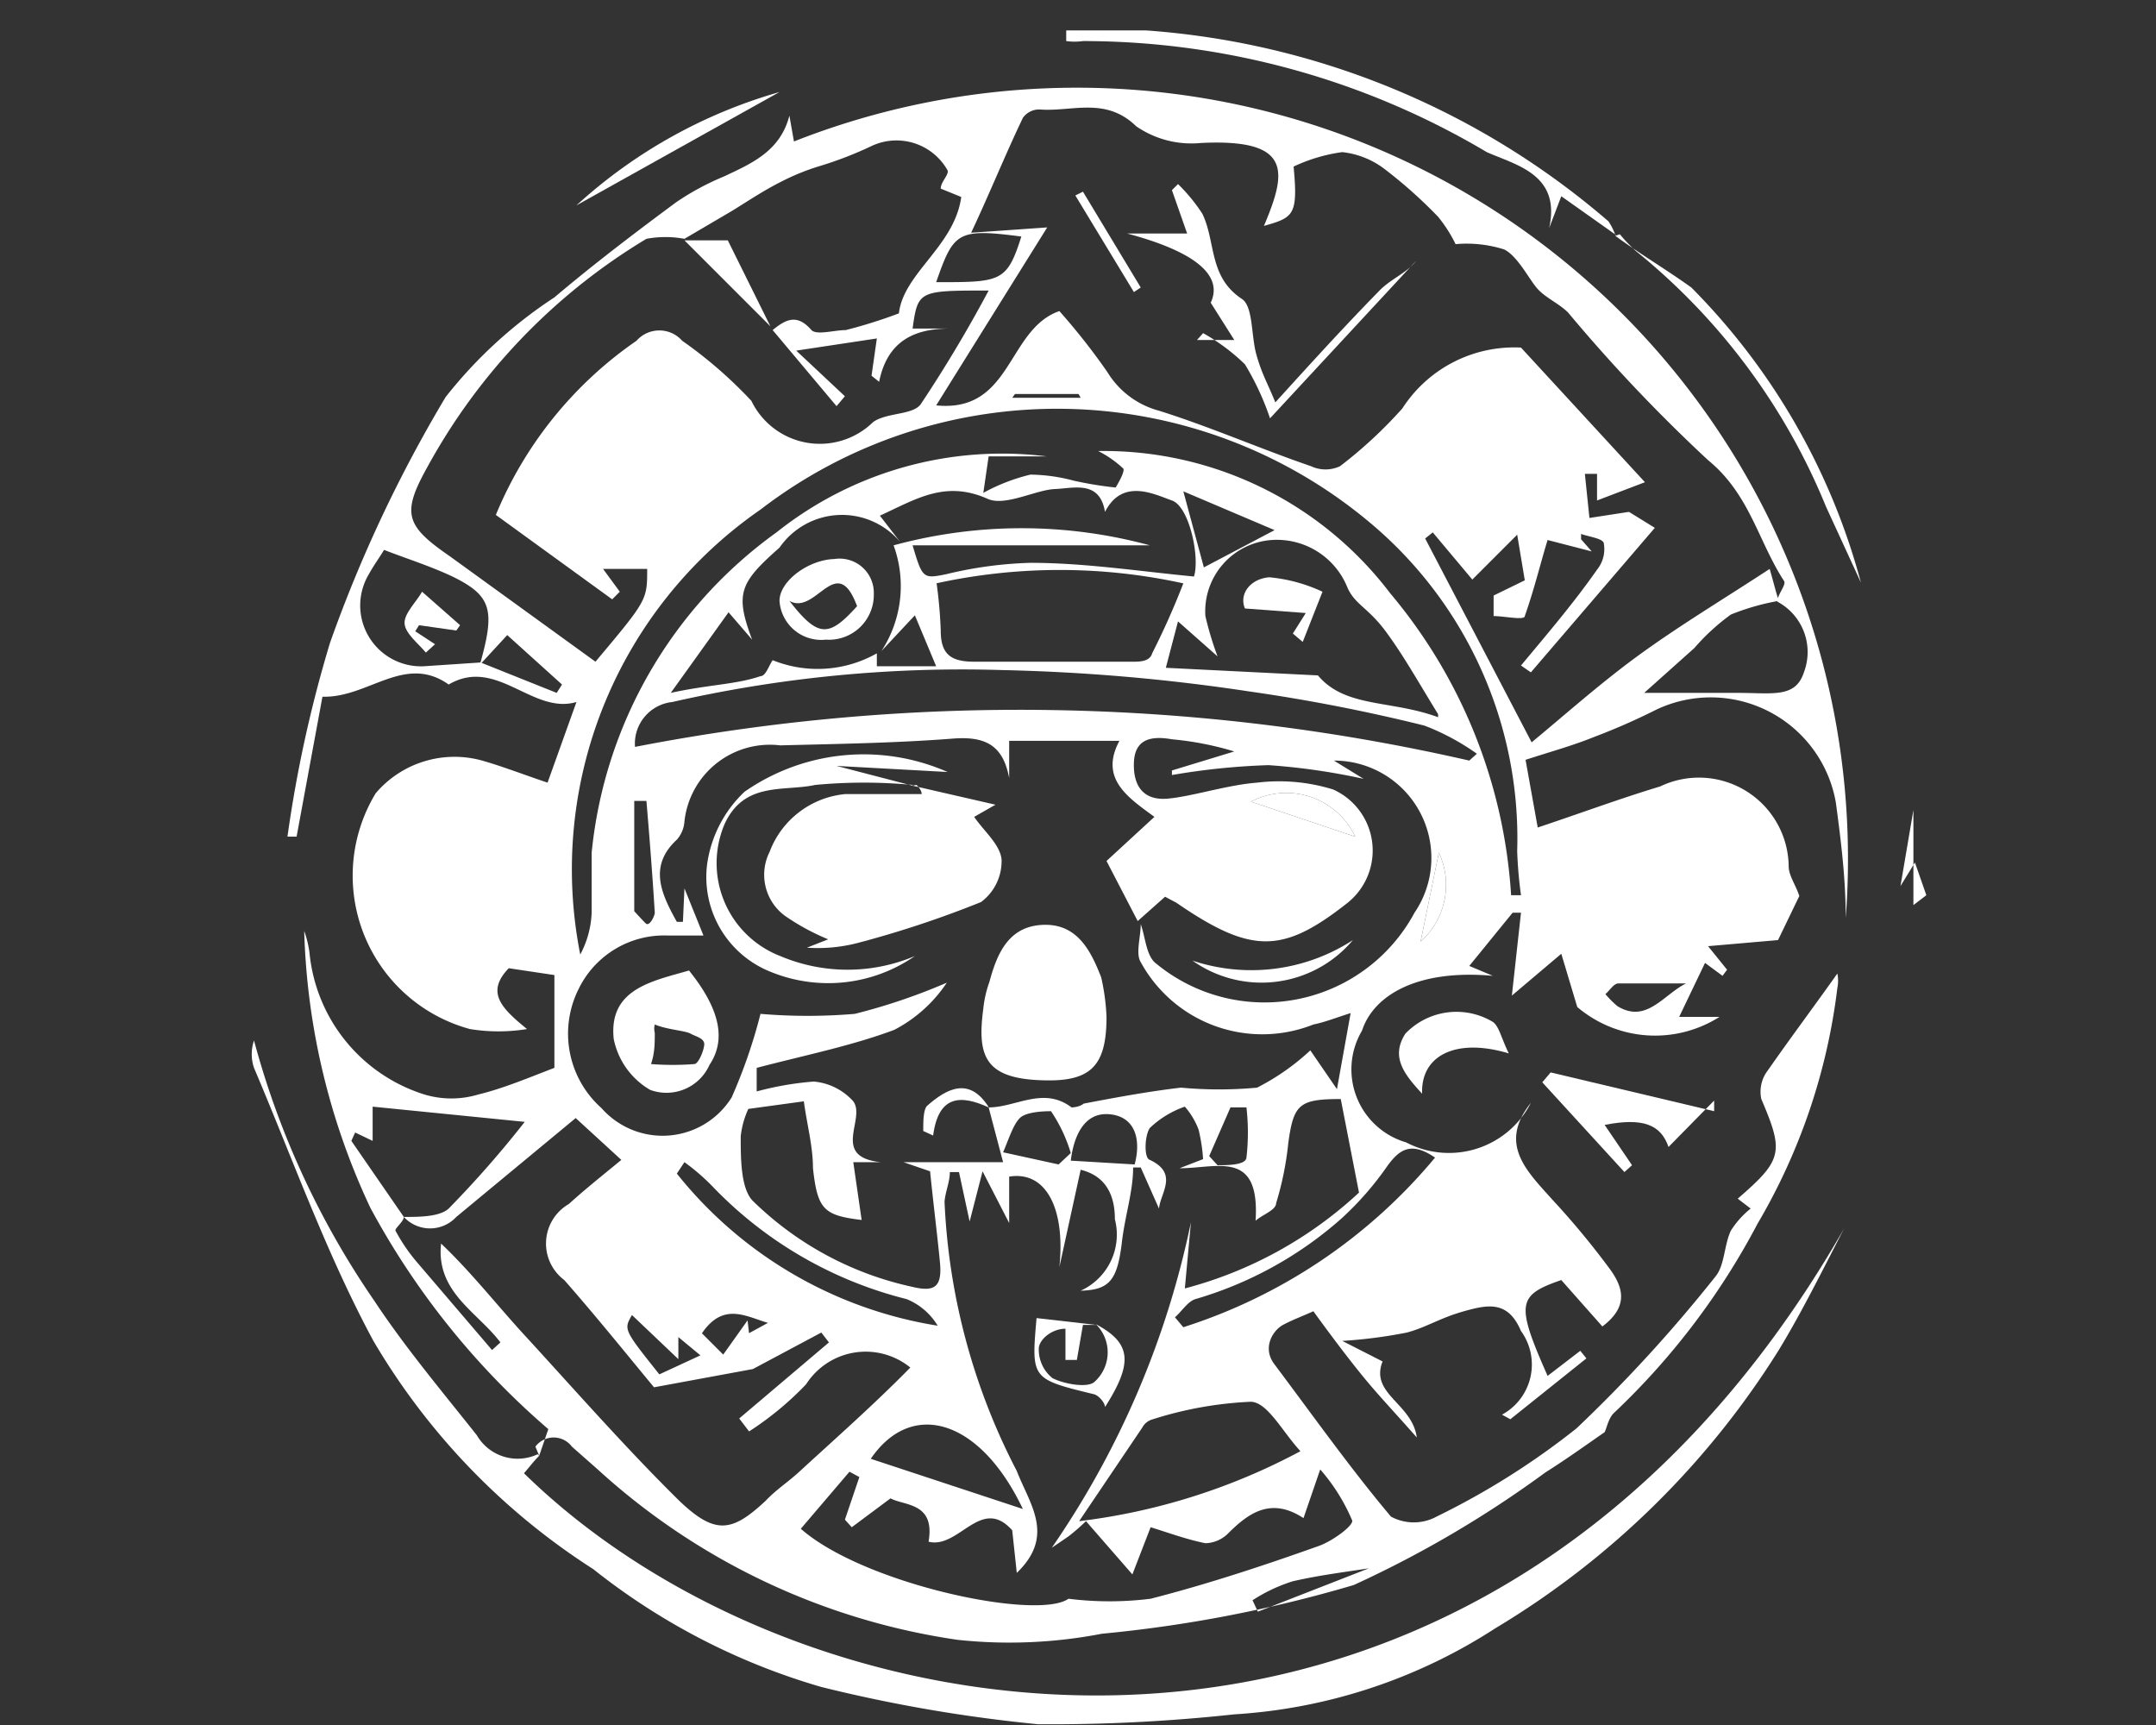 <svg xmlns="http://www.w3.org/2000/svg" id="ROOMS_LOGOS" data-name="ROOMS LOGOS" viewBox="0 0 28.35 22.68"><rect x="0" y="0" width="28.35" height="22.68" fill="#333333" stroke="none"/><defs><style>.cls-1{fill:#fff;}</style></defs><title>AZTEC EMPRE</title><g id="AZTEC_EMPIRE" data-name="AZTEC EMPIRE"><path class="cls-1" d="M7.09,19.14l.12-.35a10.24,10.24,0,0,1-2.34-2.91A9.14,9.14,0,0,1,4,12.24a1.37,1.37,0,0,1,.07.29,2.17,2.17,0,0,0,1.51,1.86,1.23,1.23,0,0,0,.71,0c.33-.08.66-.22,1-.35V12.82l-.6-.09c-.31.32-.09.53.24.8a2.35,2.35,0,0,1-.75,0,2.09,2.09,0,0,1-1.24-3.1A1.36,1.36,0,0,1,6.34,10c.28.08.56.19.86.29l.38-1.06C7,9.4,6.53,8.63,5.9,9c-.58-.41-1.06.18-1.66.16L3.9,11l-.12,0a16.79,16.79,0,0,1,.56-2.55A18,18,0,0,1,5.86,5.22,6,6,0,0,1,7.29,3.91c.52-.44,1.06-.85,1.6-1.25a3.46,3.46,0,0,1,.63-.34c.36-.17.74-.33.86-.8l.06.34A10.14,10.14,0,0,1,24.27,12.07c0-.51-.06-1-.13-1.52a1.67,1.67,0,0,0-2.36-1.22,8.5,8.5,0,0,1-.82.36c-.27.11-.56.19-.9.3l.16.89c.57-.19,1.08-.38,1.61-.54a1.18,1.18,0,0,1,1.69,1.05c0,.12.09.24.14.39l-.28.58-.92.08.25.31-.06.08-.23-.17-.34.71.53,0a1.58,1.58,0,0,1-1.87-.13l-.21-.7-.65.55L20,12l-.11,0-.57.7.31.13c-1-.09-1.57.26-1.72.72a1,1,0,0,0,.58,1.47,1.21,1.21,0,0,0,1.64-.52.07.07,0,0,0,0,0c-.43.54-.06.89.28,1.27a10.58,10.58,0,0,1,.74.89c.19.25.28.51-.08.78l-.54-.61c-.58.2-.6.31-.18,1.26l.43-.33.08.1-1,.8-.11-.06A.75.75,0,0,0,20,17.5c-.17-.4-.43-.35-.75-.26s-.49.21-.75.28a6.39,6.39,0,0,1-.85.11l.53.27c-.17.43.39.55.45,1-.29-.33-.52-.57-.73-.83s-.42-.54-.63-.83c-.13.06-.27.11-.4.18s-.28.3-.11.52c.51.68,1,1.37,1.53,2a.63.63,0,0,0,.6,0,10,10,0,0,0,1.84-1.16,19.27,19.27,0,0,0,1.83-2c.12-.15.11-.41.2-.6a1.18,1.18,0,0,1,.26-.29l-.17-.13c.59-.51.61-.61.31-1.31a.46.46,0,0,1,.06-.34c.32-.46.65-.9.94-1.31a.47.47,0,0,1,0,.19,8,8,0,0,1-1.05,3.1,9.5,9.5,0,0,1-1.88,2.48c-.08.07-.1.2-.13.26-.26.18-.51.36-.78.53a14.32,14.32,0,0,1-2.52,1.48,17.45,17.45,0,0,1-3.31.64,6.4,6.4,0,0,1-1.9.08,8.92,8.92,0,0,1-4.73-2.24l-.34-.3a.3.3,0,0,0-.48,0ZM6.32,8.71l1,.4L7.39,9l-.72-.65-.36.39c.2-.71.16-.9-.34-1.15-.29-.14-.61-.24-.92-.36-.06.1-.14.21-.2.32a.8.8,0,0,0,.72,1.21Zm3.57-.3-.31-.36L8.82,9.11C9.32,9,9.68,9,10,8.89c.07,0,.11-.14.16-.21a1.58,1.58,0,0,0,1.37-.09v.17l.78,0-.28-.67-.44.47a1.56,1.56,0,0,0,.16-1.39,6.42,6.42,0,0,1,3.37,0H12c.13.44.14.44.44.38a5.29,5.29,0,0,1,1.11-.15c.71,0,1.42.11,2.15.18.08-.25-.06-.92-.29-1s-.65-.3-.88.15c-.07-.42-.41-.31-.66-.3s-.65.23-.88.13c-.56-.25-.94,0-1.42.22l.27.35a1,1,0,0,0-1.59.07C9.73,7.66,9.66,7.8,9.89,8.41ZM5.31,16c0,.06-.12.15-.11.18a2.33,2.33,0,0,0,.27.4l1,1.17.11-.1c-.3-.4-.85-.66-.78-1.3.41.39.75.83,1.13,1.24.66.72,1.31,1.46,2,2.14.48.46.7.41,1.14,0,.13-.14.3-.25.44-.38.49-.45,1-.9,1.46-1.37a.93.93,0,0,0-1.37.22,4.13,4.13,0,0,1-.75.62l-.13-.17,1.18-1-.1-.13L9.9,18l-1.3.24c-.34-.41-.75-.92-1.18-1.41a.6.6,0,0,1,.06-1c.22-.2.46-.39.69-.58l-.6-.55L6,16a.47.47,0,0,1-.69,0c.2,0,.47,0,.59-.11a13.81,13.81,0,0,0,1-1.14l-2-.2V15l-.23-.11L4.62,15ZM9,3.14a1.36,1.36,0,0,0-.5,0,7.94,7.94,0,0,0-2.88,3c-.34.61-.29.77.29,1.17L7.83,8.7c.68-.81.68-.81.68-1.22H7.93l.22.3-.1.1L6.52,6.77A5.18,5.18,0,0,1,8.37,4.48a.4.4,0,0,1,.6,0,5.8,5.8,0,0,1,.91.79,1,1,0,0,0,1.6.28c.18-.13.53-.09.63-.24A17.63,17.63,0,0,0,13,3.82c-.92,0-.93,0-1,.5h.49c-.45,0-.82.15-.93.7l-.1-.08.07-.49-1.06.16.64.6L11,5.34l-.84-1c.17-.14.32-.22.51,0,.07.07.3,0,.45,0a6.5,6.5,0,0,0,.7-.22c.06-.53.73-.88.82-1.53l-.27-.11c0-.09.11-.18.09-.24a.77.77,0,0,0-1-.32,4.9,4.9,0,0,1-.67.26,3,3,0,0,0-.52.21c-.22.11-.43.25-.64.38Zm4,11.42c.36,0,.72-.28,1.09,0,0,0,.1,0,.16-.05.42-.08.85-.16,1.28-.21a5.33,5.33,0,0,0,1,0,3.07,3.07,0,0,0,.7-.49l.35.51.18-1c-.19.06-.34.12-.49.15A1.82,1.82,0,0,1,15,12.65c-.07-.11,0-.33,0-.5.06.17.07.39.18.5A2.24,2.24,0,0,0,18.6,12,1.28,1.28,0,0,0,17.54,10l.39.24a8.55,8.55,0,0,0-1.25-.18,9.11,9.11,0,0,0-1.27.13l0-.06.82-.25a4.09,4.09,0,0,0-.82-.16c-.28-.05-.49,0-.5.31s.13.5.45.47.78-.18,1.17-.21a2.4,2.4,0,0,1,1,.09.88.88,0,0,1,.19,1.49c-.85.67-1.26.68-2.25,0l-.15-.08-.36.32-.41-.79.63-.58c-.34-.25-.73-.5-.46-1H13.27v.49c-.08-.43-.31-.55-.73-.52-.76.06-1.52.07-2.28.09A1.13,1.13,0,0,0,9,10.8a.4.4,0,0,1-.1.24c-.38.35-.2.72,0,1.08,0,0,.05,0,.08,0L9,11.68l.25.62-.47,0A1.25,1.25,0,0,0,7.61,13a1.31,1.31,0,0,0,.3,1.57,1.07,1.07,0,0,0,1.71-.14,6.89,6.89,0,0,0,.38-1.1,7.33,7.33,0,0,0,1.24,0,7.84,7.84,0,0,0,1.21-.41,1.86,1.86,0,0,1-.69.62c-.56.21-1.16.33-1.81.5l0,.31a4.08,4.08,0,0,1,.75-.13.79.79,0,0,1,.52.26c.17.23-.3.73.36.8l-.36,0,.11.76c-.5-.06-.58-.14-.64-.68,0-.29-.08-.58-.12-.88l-.73.1a1.16,1.16,0,0,0-.1.36c0,.29,0,.67.15.84A4.29,4.29,0,0,0,12,16.92c.29.07.39,0,.36-.32s-.09-.8-.13-1.2l-.35-.12v0h1.31L13,14.56ZM23.37,7.91c0-.09.12-.22.09-.27-.34-.52-.45-1.14-1-1.59a21.16,21.16,0,0,1-1.84-1.94c-.12-.12-.29-.19-.4-.31s-.26-.43-.44-.52a1.63,1.63,0,0,0-.64-.07,1.85,1.85,0,0,0-.23-.36,6.22,6.22,0,0,0-.72-.64A1.12,1.12,0,0,0,17.65,2a2.19,2.19,0,0,0-.64.19c.06.64,0,.67-.39.78.3-.71.38-1.15-.83-1.09a1.28,1.28,0,0,1-.85-.22c-.4-.39-.84-.19-1.26-.22a.26.26,0,0,0-.23.11c-.23.48-.44,1-.68,1.51l1-.07L12.31,5.33c1,.1.93-1,1.62-1.24a8.55,8.55,0,0,1,.63.8,1.14,1.14,0,0,0,.68.51c.67.21,1.33.5,2,.73a.45.45,0,0,0,.38,0,5.91,5.91,0,0,0,.82-.76A1.75,1.75,0,0,1,20,4.57l1.63,1.77L21,6.58l0-.35-.16,0,.06.58.52-.08.34.21-1.63,1.9L20,8.75c.35-.42.7-.83,1-1.26a.43.43,0,0,0,.09-.34c0-.07-.19-.09-.3-.13l0,.07.14.16-.58-.15c-.09.29-.17.63-.3,1,0,.06-.27,0-.41,0l0-.27.41-.2-.1-.6-.59.59L18.84,7l-.1.08,1.4,2.68c.46-.38.94-.81,1.47-1.19s1.08-.71,1.66-1.09c.05.17.08.3.12.42a3.07,3.07,0,0,0-.63.18,2.81,2.81,0,0,0-.48.44l-.66.59c.34,0,.79,0,1.24,0s.75.07.86-.27A.75.75,0,0,0,23.37,7.91ZM15,15.35l-.1,0c0,.32-.11.64-.15,1-.06.48-.16.61-.54.62a.81.81,0,0,0,.45-.94c0-.26-.08-.56-.45-.65l-.28,1.28c.08-.76-.17-1.27-.66-1.19v.61l-.35-.68-.17.66-.14-.65h-.12c0,.13-.06.26-.07.39a8.46,8.46,0,0,0,.95,3.54c.17.44.51.85,0,1.34l-.06-.56c-.41-.46-.7.25-1.1.15.09-.52-.32-.47-.5-.57l-.51.38-.09-.1.19-.56-.13-.07-.64.75c.83.73,3.11,1.21,3.52.92a4.35,4.35,0,0,0,1.08,0c.74-.19,1.47-.43,2.2-.69.18-.06.47-.27.45-.34a2.48,2.48,0,0,0-.42-.67l-.22.64c-.44-.29-.74-.05-1,.21a.44.44,0,0,1-.29.12c-.25-.05-.49-.14-.72-.21l-.24.62L14.28,20a2.91,2.91,0,0,1-.23.2l-.22.15a11.7,11.7,0,0,0,1.83-4.28l-.08.87a5.36,5.36,0,0,0,2.29-1.26l-.24-1.23c-.55,0-.62.07-.69.58a4.1,4.1,0,0,1-.16.79c0,.09-.18.15-.27.23.06-.94-.5-.69-1-.69l.31-.12a2.28,2.28,0,0,0-.06-.39,1,1,0,0,0-.18-.3,1.27,1.27,0,0,0-.46.28c-.07.1-.08.4,0,.42.38.18.14.43.12.64Zm4.91-3.58H20a5.67,5.67,0,0,1-.05-.58A5.41,5.41,0,0,0,18,6.86a6.4,6.4,0,0,0-8-.16,5.75,5.75,0,0,0-2.37,5.85A1.27,1.27,0,0,0,7.78,12c0-.26,0-.53,0-.79A5.9,5.9,0,0,1,10.21,7a4.76,4.76,0,0,1,3.55-1H13l-.07.48a2.49,2.49,0,0,1,.62-.24,2.3,2.3,0,0,1,.57.08,4.85,4.85,0,0,0,.55.09s.13-.21.1-.25a1.41,1.41,0,0,0-.33-.23,4.73,4.73,0,0,1,3.84,1.87A6.82,6.82,0,0,1,19.87,11.77ZM19.32,10l.1-.09a3.09,3.09,0,0,0-.69-.37,23,23,0,0,0-2.31-.45,25.3,25.3,0,0,0-3.24-.28,17.14,17.14,0,0,0-4.34.42.55.55,0,0,0-.49.59A26.5,26.5,0,0,1,19.32,10Zm-.41-.61c-.27-.44-.46-.78-.69-1.09s-.4-.35-.5-.57a1,1,0,0,0-1-.63.94.94,0,0,0-.87,1,4.26,4.26,0,0,0,.16.53l-.52-.46-.16.61,2,.1C17.69,9.31,18.29,9.2,18.91,9.43Zm-6.6-1.76a6,6,0,0,1,.06.66c0,.31.13.41.44.41.69,0,1.39,0,2.09,0,.08,0,.22,0,.25-.11a10.07,10.07,0,0,0,.41-.92A7.59,7.59,0,0,0,12.31,7.67ZM17.1,19.08c-.24-.26-.43-.64-.65-.65a4.94,4.94,0,0,0-1.29.23.22.22,0,0,0-.14.11L14.19,20A8.25,8.25,0,0,0,17.1,19.08Zm-1.65-1.76.11.13a7.11,7.11,0,0,0,3.31-2.23c-.32-.22-.47-.1-.62.1a4.09,4.09,0,0,1-.61.7,5,5,0,0,1-1.92,1.06C15.62,17.11,15.54,17.24,15.45,17.32Zm-2,2.52c-.56-1.18-1.46-1.45-2-.66ZM9,15.28l-.1.15a5.49,5.49,0,0,0,3.43,2,.85.85,0,0,0-.41-.35,5.32,5.32,0,0,1-2.55-1.48A2.8,2.8,0,0,0,9,15.28ZM12.31,3.71c.85,0,.93,0,1.12-.6C12.59,3,12.54,3.05,12.31,3.71Zm3.25,2.75.27,1,.93-.49Zm-1.64,8.85.16-.15a2,2,0,0,0-.26-.55c-.05,0-.32,0-.41.09s-.15.29-.22.45Zm1,0c.09-.34,0-.63-.33-.66s-.47.28-.51.61ZM8.5,10.53H8.34c0,.48,0,1,0,1.45,0,0,.1.11.15.16s.12-.1.12-.14C8.58,11.51,8.54,11,8.5,10.53Zm5.32-6-.51.7h.9ZM10.25,17.31l.15.1c-.38.11-.79-.44-1.17.12l.28.28.32-.45.06.52-.19-.27ZM17.82,11a1,1,0,0,0-1.37-.46ZM18,20.62l0,0,0,0c-.32.05-.65.09-1,.17a2.14,2.14,0,0,0-.53.25l.07.15Zm4.21-7.69h-.93c-.06,0-.11.09-.17.14a1.21,1.21,0,0,0,.16.16C21.65,13.46,21.87,13.08,22.17,12.93ZM8.31,17.29c-.11.19-.11.19.36.78l.54-.25-.29-.24v.29ZM15.9,15.2l.11.12c.13,0,.37,0,.38-.1a2.9,2.9,0,0,0,0-.66l-.21,0Zm2.78-2.82a1,1,0,0,0,.24-1.17Z"></path><path class="cls-1" d="M7.09,19.14c-.07.07-.13.15-.2.23,3.86,3.78,12.65,5,17.36-3.22-.28.54-.55,1.09-.86,1.6a11.16,11.16,0,0,1-3.73,3.66,7.1,7.1,0,0,1-3.43,1.13,22.4,22.4,0,0,1-2.58.13,19.75,19.75,0,0,1-2.85-.49,8.71,8.71,0,0,1-3-1.55,8.94,8.94,0,0,1-2.89-3c-.62-1.15-1.06-2.39-1.57-3.59a.56.56,0,0,1,0-.36,11.11,11.11,0,0,0,1.58,3.42c.41.62.89,1.19,1.35,1.77a.62.62,0,0,0,.8.25Z"></path><path class="cls-1" d="M21.25,3.09l-.72-.51L20.37,3c.16-.71-.44-.83-.82-1A10.39,10.39,0,0,0,14.24.54a.82.82,0,0,1-.22,0V.4c.35,0,.7,0,1.05,0a10.44,10.44,0,0,1,6.08,2.51.76.76,0,0,1,.09.18Z"></path><path class="cls-1" d="M20.39,14.1l2.15.51v-.14l-.6.61c-.1-.29-.33-.39-.84-.29l.36.53-.1.09-1.08-1.18Z"></path><path class="cls-1" d="M21.24,3.1c.31.23.65.43,1,.68a8.69,8.69,0,0,1,2.23,3.88l-.46-1a8.39,8.39,0,0,0-2.5-3.36,2.18,2.18,0,0,1-.21-.22Z"></path><path class="cls-1" d="M18.7,14.38c-.23-.25-.42-.48-.22-.79a.93.93,0,0,1,1.14-.16c.09.05.12.22.22.42C19.14,13.64,18.68,13.88,18.7,14.38Z"></path><path class="cls-1" d="M10.25,1.21,7.58,2.7A6.66,6.66,0,0,1,10.25,1.21Z"></path><path class="cls-1" d="M25.33,11.77l-.15-.43-.19.31.17-1v1.25Z"></path><path class="cls-1" d="M13.82,4.48l.39.7h-.9Z"></path><path class="cls-1" d="M17.82,11l-1.37-.46A1,1,0,0,1,17.82,11Z"></path><path class="cls-1" d="M18.68,12.38l.24-1.17A1,1,0,0,1,18.68,12.38Z"></path><path class="cls-1" d="M16.77,5.29c.49-.54.91-1,1.36-1.46.15-.16.37-.24.49-.4L16.7,5.5a3.57,3.57,0,0,0-.33-.71,2.63,2.63,0,0,0-.55-.41l-.08.09.49,0-.31-.49c.16-.34-.16-.66-1.1-.91h.79l-.2-.57.08-.08a2.28,2.28,0,0,1,.32.39c.18.37.08.83.52,1.12.15.1.12.48.19.73S16.65,5,16.77,5.29Z"></path><path class="cls-1" d="M14.24,2.52,15,3.78l-.09.06-.77-1.27Z"></path><path class="cls-1" d="M12,10.33l1.09.25-.28.16c.12.18.34.36.36.56a.67.67,0,0,1-.27.56,13.53,13.53,0,0,1-1.63.54,2.09,2.09,0,0,1-.66.06l.28-.11a3,3,0,0,1-.57-.31.67.67,0,0,1-.2-.84,1.18,1.18,0,0,1,1-.76c.33,0,.67,0,1,0,0,0,0-.06-.07-.12Z"></path><path class="cls-1" d="M14.55,13.37c0,.68-.23.87-.92.83s-.78-.34-.7-.94a1.47,1.47,0,0,1,.08-.35c.1-.37.25-.73.7-.75s.63.33.77.69A2.84,2.84,0,0,1,14.55,13.37Z"></path><path class="cls-1" d="M12,10.32a6.83,6.83,0,0,0-1.28,0c-.41.09-.93-.05-1.19.51a1.31,1.31,0,0,0,.73,1.74,2.27,2.27,0,0,0,1.77,0,2,2,0,0,1-1.89.21,1.34,1.34,0,0,1-.84-1.43,1.62,1.62,0,0,1,.49-.94,2.74,2.74,0,0,1,2.67-.26L11,10.07l1,.26Z"></path><path class="cls-1" d="M9.06,12.76c.41.51.49.91.27,1.24a.62.62,0,0,1-.78.33,1,1,0,0,1-.48-.67C8,13,8.58,12.9,9.06,12.76Zm-.45.71a.22.22,0,0,0,0,.11c0,.13,0,.27-.05.41a3.66,3.66,0,0,0,.57,0c.05,0,.12-.16.13-.25s-.11-.11-.18-.15S8.78,13.54,8.61,13.47Z"></path><path class="cls-1" d="M13,14.56c-.37-.17-.66-.16-.73.37l-.13-.06c0-.12,0-.28.05-.33.26-.23.55-.38.8,0Z"></path><path class="cls-1" d="M14.41,17.41c.47.25.49.51.12,1.09,0-.06-.09-.16-.15-.17-.82-.2-.82-.2-.75-1l.79.09-.18,0-.08.46-.15,0,0-.41c-.18,0-.34.14-.35.25a.48.48,0,0,0,.18.4c.16.08.46.13.55.05A.52.52,0,0,0,14.41,17.41Z"></path><path class="cls-1" d="M9,3.16l.57,0,.56,1.13Z"></path><path class="cls-1" d="M15.68,12.63a2.45,2.45,0,0,0,2.11-.27A1.57,1.57,0,0,1,15.68,12.63Z"></path><path class="cls-1" d="M17,8.33l.17-.27L16.37,8c-.08-.19.07-.39.32-.41a2.1,2.1,0,0,1,.7.19l-.26.66Z"></path><path class="cls-1" d="M10.86,8.41a.55.55,0,0,1-.61-.51c0-.26.38-.54.72-.55a.45.45,0,0,1,.52.46A.59.59,0,0,1,10.86,8.41Zm-.48-.51c.38.49.52.48.89.07C11,7.24,10.73,8.1,10.38,7.9Z"></path><path class="cls-1" d="M5.46,8.3l.26.17-.12.11c-.1-.12-.27-.25-.28-.38s.15-.28.23-.42l.5.44L6,8.29l-.49-.07Z"></path></g></svg>